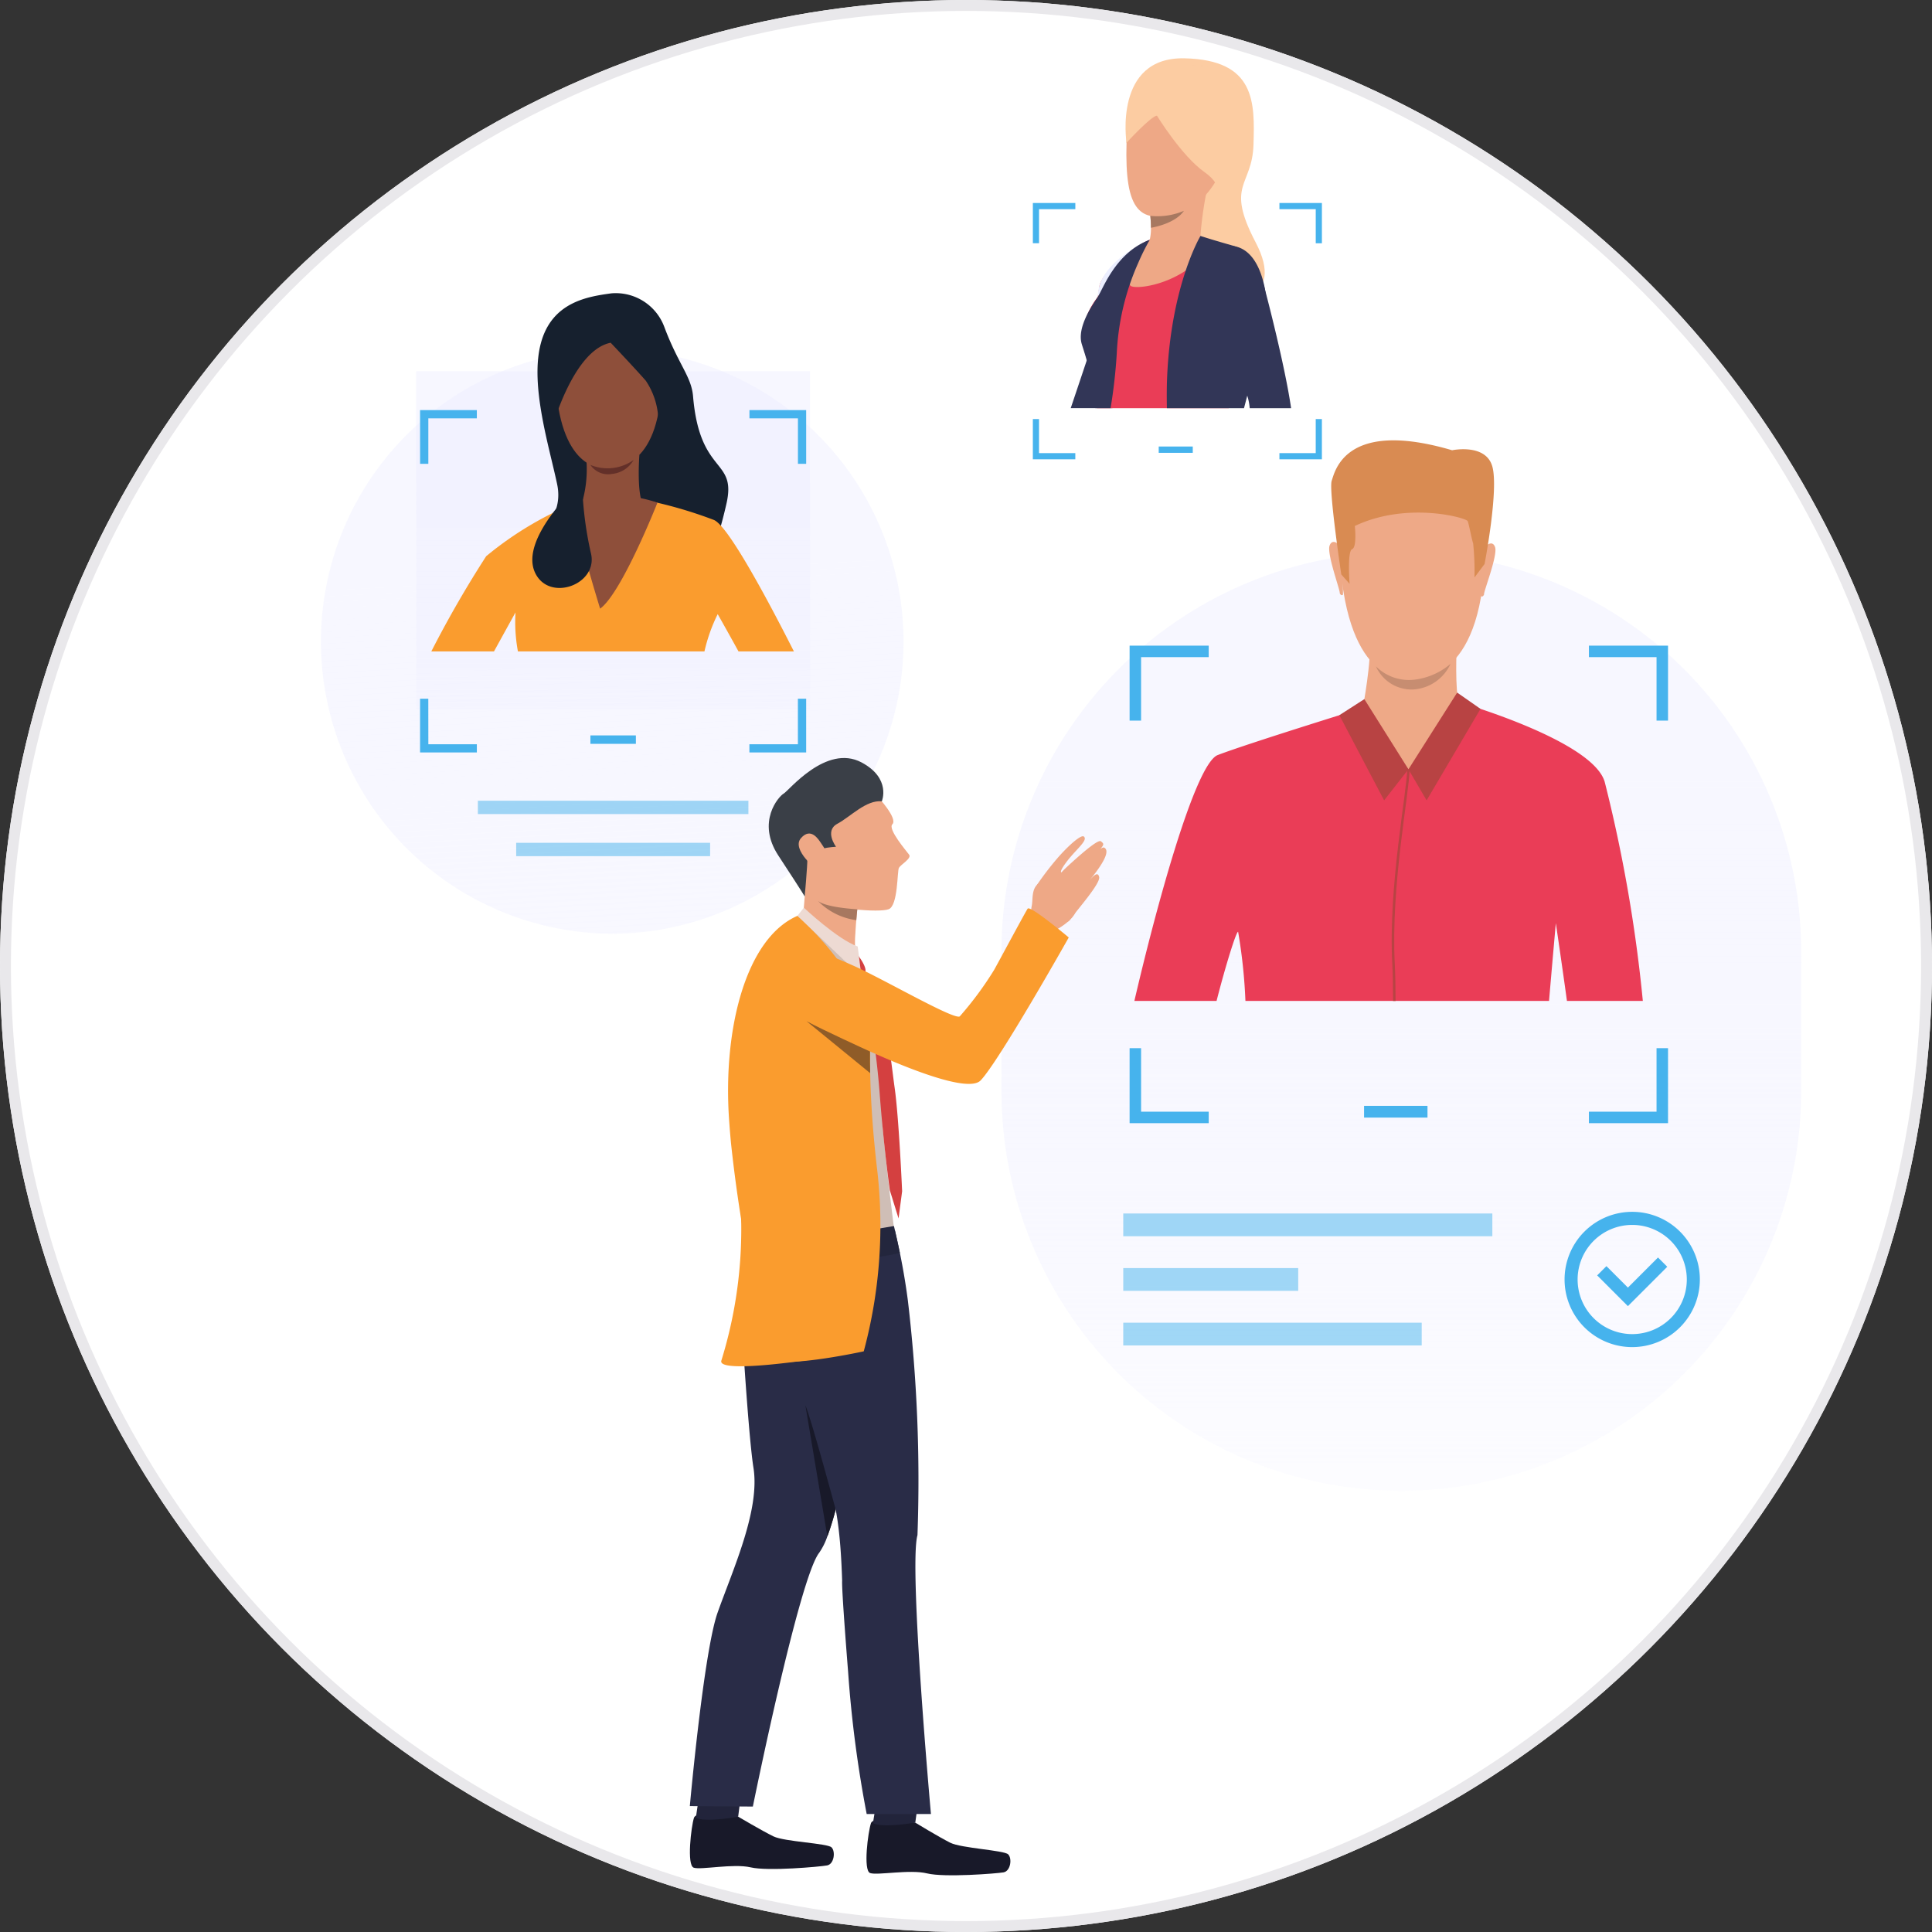 <svg xmlns="http://www.w3.org/2000/svg" xmlns:xlink="http://www.w3.org/1999/xlink" width="176.941" height="176.941" viewBox="0 0 176.941 176.941">
  <rect x="0" y="0" width="176.941" height="176.941" fill="#333333" stroke="none"/>
  <defs>
    <linearGradient id="linear-gradient" x1="0.571" y1="1.795" x2="0.493" y2="0.379" gradientUnits="objectBoundingBox">
      <stop offset="0" stop-color="#fff"/>
      <stop offset="1" stop-color="#ebebff" stop-opacity="0.416"/>
    </linearGradient>
    <linearGradient id="linear-gradient-2" x1="0.5" y1="1.147" x2="0.5" y2="0.24" xlink:href="#linear-gradient"/>
    <linearGradient id="linear-gradient-3" x1="0.5" y1="2.165" x2="0.5" y2="0.322" xlink:href="#linear-gradient"/>
  </defs>
  <g id="Group_282" data-name="Group 282" transform="translate(-384.5 -1420.619)">
    <g id="Group_47" data-name="Group 47" transform="translate(384.5 1420.619)">
      <g id="Group_46" data-name="Group 46" transform="translate(0)">
        <g id="Group_45" data-name="Group 45">
          <g id="Group_44" data-name="Group 44">
            <g id="Ellipse_20" data-name="Ellipse 20" fill="#fff" stroke="#e9e8eb" stroke-width="1">
              <circle cx="88.471" cy="88.471" r="88.471" stroke="none"/>
              <circle cx="88.471" cy="88.471" r="87.971" fill="none"/>
            </g>
          </g>
        </g>
      </g>
    </g>
    <g id="Group_177" data-name="Group 177" transform="translate(-773.838 1192.253)">
      <path id="Path_272" data-name="Path 272" d="M26.758,0h0a26.759,26.759,0,0,1,0,53.517h0A26.759,26.759,0,0,1,0,26.759H0A26.758,26.758,0,0,1,26.758,0Z" transform="translate(1187.733 260.364)" opacity="0.95" fill="url(#linear-gradient)"/>
      <rect id="Rectangle_338" data-name="Rectangle 338" width="24.778" height="1.224" transform="translate(1202.103 301.698)" fill="#46b3ed" opacity="0.5"/>
      <rect id="Rectangle_339" data-name="Rectangle 339" width="17.759" height="1.224" transform="translate(1205.613 305.554)" fill="#46b3ed" opacity="0.5"/>
      <path id="Rectangle_340" data-name="Rectangle 340" d="M36.622,0h0A36.622,36.622,0,0,1,73.244,36.622V49.35A36.622,36.622,0,0,1,36.622,85.972h0A36.622,36.622,0,0,1,0,49.35V36.622A36.622,36.622,0,0,1,36.622,0Z" transform="translate(1250.055 278.926)" opacity="0.95" fill="url(#linear-gradient-2)"/>
      <g id="Group_85" data-name="Group 85" transform="translate(1283.265 329.644)">
        <rect id="Rectangle_341" data-name="Rectangle 341" width="5.809" height="1.076" transform="translate(0 0)" fill="#46b3ed"/>
      </g>
      <g id="Group_86" data-name="Group 86" transform="translate(1261.21 339.503)" opacity="0.5">
        <rect id="Rectangle_342" data-name="Rectangle 342" width="33.803" height="2.083" transform="translate(0 0)" fill="#46b3ed"/>
        <rect id="Rectangle_343" data-name="Rectangle 343" width="27.335" height="2.083" transform="translate(0 10.001)" fill="#46b3ed"/>
        <rect id="Rectangle_344" data-name="Rectangle 344" width="16.025" height="2.083" transform="translate(0 5)" fill="#46b3ed"/>
      </g>
      <g id="Group_87" data-name="Group 87" transform="translate(1261.792 287.499)">
        <path id="Path_208" data-name="Path 208" d="M2031.957,763.9v1.052h6.194v5.814h1.052V763.9Zm-42.065,6.866h1.052v-5.814h6.194V763.9h-7.246Zm48.259,30v5.816h-6.194v1.052h7.246v-6.868Zm-47.207,0h-1.052v6.868h7.246v-1.052h-6.194Z" transform="translate(-1989.892 -763.902)" fill="#46b3ed"/>
      </g>
      <g id="Group_90" data-name="Group 90" transform="translate(1301.628 339.35)">
        <g id="Group_88" data-name="Group 88" transform="translate(0)">
          <path id="Path_209" data-name="Path 209" d="M2388.716,1287.33a6.195,6.195,0,1,1,6.195-6.195A6.2,6.2,0,0,1,2388.716,1287.33Zm0-11.191a5,5,0,1,0,5,5A5,5,0,0,0,2388.716,1276.139Z" transform="translate(-2382.521 -1274.94)" fill="#46b3ed"/>
        </g>
        <g id="Group_89" data-name="Group 89" transform="translate(2.985 4.181)">
          <path id="Path_210" data-name="Path 210" d="M2414.759,1320.6l-2.814-2.815.848-.848,1.967,1.967,2.757-2.757.848.848Z" transform="translate(-2411.945 -1316.144)" fill="#46b3ed"/>
        </g>
      </g>
      <rect id="Rectangle_345" data-name="Rectangle 345" width="36.072" height="30.95" transform="translate(1196.456 262.365)" opacity="0.95" fill="url(#linear-gradient-3)"/>
      <rect id="Rectangle_346" data-name="Rectangle 346" width="39.319" height="35.412" rx="17.706" transform="translate(1246.507 240.546)" opacity="0.95" fill="url(#linear-gradient-2)"/>
      <g id="Group_91" data-name="Group 91" transform="translate(1264.459 269.26)">
        <rect id="Rectangle_347" data-name="Rectangle 347" width="3.118" height="0.578" transform="translate(0 0)" fill="#46b3ed"/>
      </g>
      <g id="Group_92" data-name="Group 92" transform="translate(1252.932 246.955)">
        <path id="Path_212" data-name="Path 212" d="M1925.149,364.3v.565h3.325v3.121h.565V364.3Zm-22.582,3.686h.565v-3.121h3.325V364.3h-3.89Zm25.906,16.1v3.122h-3.325v.565h3.89v-3.687Zm-25.342,0h-.565v3.687h3.89v-.565h-3.325Z" transform="translate(-1902.567 -364.297)" fill="#46b3ed"/>
      </g>
      <g id="Group_93" data-name="Group 93" transform="translate(1212.41 295.718)">
        <rect id="Rectangle_348" data-name="Rectangle 348" width="4.165" height="0.772" transform="translate(0)" fill="#46b3ed"/>
      </g>
      <g id="Group_94" data-name="Group 94" transform="translate(1196.813 265.924)">
        <path id="Path_213" data-name="Path 213" d="M1379.629,551.257v.754h4.442v4.169h.754v-4.923Zm-30.162,4.923h.754v-4.169h4.442v-.754h-5.2Zm34.6,21.509v4.17h-4.442v.754h5.2v-4.924Zm-33.849,0h-.754v4.924h5.2v-.754h-4.442Z" transform="translate(-1349.467 -551.257)" fill="#46b3ed"/>
      </g>
      <g id="Group_105" data-name="Group 105" transform="translate(1262.23 268.694)">
        <g id="Group_95" data-name="Group 95" transform="translate(0 23.945)">
          <path id="Path_214" data-name="Path 214" d="M2040.779,841.951h-6.949c-.457-3.327-1.019-7.125-1.019-7.125s-.281,3.134-.623,7.125h-27.805a48.735,48.735,0,0,0-.669-6.329c-.16-.08-1.151,3.1-1.975,6.329h-7.527c1.936-8.339,5.547-21.719,7.634-22.52,2.972-1.143,15.09-4.877,15.09-4.877h6.916s12.289,3.506,13.431,7.318A134.929,134.929,0,0,1,2040.779,841.951Z" transform="translate(-1994.213 -814.553)" fill="#ea3d57"/>
        </g>
        <g id="Group_96" data-name="Group 96" transform="translate(18.772 1.449)">
          <path id="Path_215" data-name="Path 215" d="M2186.959,592.9s6.457,1.017,5.474,11.12-6.682,9.275-7.063,9.265-5.721.184-6.138-12.151C2179.232,601.137,2179.05,592.015,2186.959,592.9Z" transform="translate(-2179.232 -592.842)" fill="#eea987"/>
        </g>
        <g id="Group_97" data-name="Group 97" transform="translate(20.915 17.824)">
          <path id="Path_216" data-name="Path 216" d="M2208.948,755.326s-.177,4.155.225,5.055-5.329,3.789-8.824.569c0,0,.844-4.516.609-6.117S2208.948,755.326,2208.948,755.326Z" transform="translate(-2200.349 -754.23)" fill="#eea987"/>
        </g>
        <g id="Group_98" data-name="Group 98" transform="translate(31.698 9.444)">
          <path id="Path_217" data-name="Path 217" d="M2307,671.968s.707-.755.966.009-1.1,4.181-1.009,4.334c0,0-.129.3-.3.133A36.971,36.971,0,0,1,2307,671.968Z" transform="translate(-2306.629 -671.635)" fill="#eea987"/>
        </g>
        <g id="Group_99" data-name="Group 99" transform="translate(17.841 9.305)">
          <path id="Path_218" data-name="Path 218" d="M2171.056,670.606s-.692-.769-.967-.009,1.016,4.2.925,4.353c0,0,.123.3.3.139A37.007,37.007,0,0,0,2171.056,670.606Z" transform="translate(-2170.052 -670.262)" fill="#eea987"/>
        </g>
        <g id="Group_100" data-name="Group 100" transform="translate(18.027)">
          <path id="Path_219" data-name="Path 219" d="M2185.928,589.883l-.925,1.236a24.653,24.653,0,0,0-.122-3.134c-.148-.425-.375-1.723-.5-2.029s-5.545-1.825-10.334.444c0,0,.211,1.948-.248,2.122s-.234,3.173-.234,3.173l-.76-.858s-1.164-7.773-.876-8.583,1.2-5.681,11.027-2.789c0,0,3.062-.649,3.677,1.466S2185.928,589.883,2185.928,589.883Z" transform="translate(-2171.884 -578.557)" fill="#d98b52"/>
        </g>
        <g id="Group_101" data-name="Group 101" transform="translate(20.912 23.943)">
          <path id="Path_220" data-name="Path 220" d="M2209.144,814.574s1.457.311-4.64,6.153c0,0-4.324-4.783-4.184-5.584S2209.144,814.574,2209.144,814.574Z" transform="translate(-2200.316 -814.543)" fill="#eea987"/>
        </g>
        <g id="Group_102" data-name="Group 102" transform="translate(25.099 23.102)">
          <path id="Path_221" data-name="Path 221" d="M2241.587,813.28l1.664,2.845,4.935-8.38-2.137-1.491Z" transform="translate(-2241.587 -806.254)" fill="#b84343"/>
        </g>
        <g id="Group_103" data-name="Group 103" transform="translate(18.772 23.704)">
          <path id="Path_222" data-name="Path 222" d="M2185.559,818.6l-4.038-6.424-2.289,1.471,4.1,7.8Z" transform="translate(-2179.232 -812.179)" fill="#b84343"/>
        </g>
        <g id="Group_104" data-name="Group 104" transform="translate(23.566 30.105)">
          <path id="Path_223" data-name="Path 223" d="M2226.758,893.1c.05.947.072,2.11.074,3.415h-.229c0-1.3-.025-2.459-.074-3.4-.375-7.128,1.353-15.8,1.364-17.833l.223.044C2228.1,877.351,2226.384,886,2226.758,893.1Z" transform="translate(-2226.476 -875.274)" fill="#b84343"/>
        </g>
        <path id="Path_224" data-name="Path 224" d="M2212.281,780.552a4.3,4.3,0,0,0,3.7,1.19,6.238,6.238,0,0,0,3.129-1.425,4.027,4.027,0,0,1-3.36,2.342A3.568,3.568,0,0,1,2212.281,780.552Z" transform="translate(-2190.156 -759.846)" fill="#c78d71"/>
      </g>
      <g id="Group_124" data-name="Group 124" transform="translate(1197.839 255.218)">
        <g id="Group_107" data-name="Group 107" transform="translate(10.72 7.263)">
          <g id="Group_106" data-name="Group 106">
            <path id="Path_225" data-name="Path 225" d="M1466.205,521.053l-.015,0c-.146-.035-.376-.734-.421-.874-.01-.038-.033-.109-.065-.206a5.924,5.924,0,0,1-.439-2.37c.052-.158.133-.25.241-.272.232-.048.5.246.508.259l.005.006v.008a24.686,24.686,0,0,1,.227,3.431A.061.061,0,0,1,1466.205,521.053Zm-.645-3.676a.216.216,0,0,0-.043,0c-.088.018-.156.1-.2.237a6.049,6.049,0,0,0,.439,2.337c.031.1.054.169.065.207a2.424,2.424,0,0,0,.383.837s0,0,.008,0a26.453,26.453,0,0,0-.242-3.379A.723.723,0,0,0,1465.56,517.377Z" transform="translate(-1465.228 -517.324)" fill="#eea886"/>
          </g>
        </g>
        <g id="Group_109" data-name="Group 109" transform="translate(9.016)">
          <g id="Group_108" data-name="Group 108">
            <path id="Path_226" data-name="Path 226" d="M1455.915,445.753a4.749,4.749,0,0,1,4.835,3.06c1.28,3.433,2.487,4.556,2.638,6.36.611,7.294,4.016,5.644,3.059,9.848s-1.621,4.84-1.621,4.84l-8.143-1.6-8.249.027s3.227-1.612,2.509-5.044-2.509-9.059-1.5-12.891S1453.791,446.046,1455.915,445.753Z" transform="translate(-1448.433 -445.741)" fill="#16202e"/>
          </g>
        </g>
        <g id="Group_111" data-name="Group 111" transform="translate(20.764 7.263)">
          <g id="Group_110" data-name="Group 110">
            <path id="Path_227" data-name="Path 227" d="M1564.3,521.052a.061.061,0,0,1-.043-.019,24.725,24.725,0,0,1,.227-3.431v-.009l.006-.006c.011-.013.276-.307.508-.259.108.022.189.114.241.272a5.927,5.927,0,0,1-.439,2.37c-.031.1-.054.167-.064.2-.045.141-.276.839-.422.875Zm.236-3.435a26.327,26.327,0,0,0-.241,3.38s.005,0,.007,0a2.427,2.427,0,0,0,.383-.838c.01-.037.033-.108.065-.206a6.054,6.054,0,0,0,.44-2.337c-.046-.139-.114-.219-.2-.237C1564.8,517.342,1564.573,517.575,1564.535,517.617Z" transform="translate(-1564.224 -517.323)" fill="#eea886"/>
          </g>
        </g>
        <g id="Group_113" data-name="Group 113" transform="translate(0 18.423)">
          <g id="Group_112" data-name="Group 112">
            <path id="Path_228" data-name="Path 228" d="M1392.786,641.7h-5.074c-1.052-1.918-1.907-3.417-1.907-3.417a15.325,15.325,0,0,0-1.214,3.417h-17.082a14.76,14.76,0,0,1-.222-3.574s-.913,1.65-1.972,3.574h-5.739a99.788,99.788,0,0,1,5.025-8.721,31.4,31.4,0,0,1,8.9-5.18c3.371-1.064,5.287-.037,5.287-.037a39.93,39.93,0,0,1,6.662,1.893C1386.713,630.151,1390.188,636.57,1392.786,641.7Z" transform="translate(-1359.576 -627.313)" fill="#fa9c2e"/>
          </g>
        </g>
        <g id="Group_115" data-name="Group 115" transform="translate(11.358 1.981)">
          <g id="Group_114" data-name="Group 114">
            <path id="Path_229" data-name="Path 229" d="M1477.128,465.3s4.708.679,4.018,7.629-4.844,6.4-5.121,6.392-4.168.144-4.5-8.335C1471.521,470.99,1471.364,464.719,1477.128,465.3Z" transform="translate(-1471.52 -465.266)" fill="#8e4f3a"/>
          </g>
        </g>
        <g id="Group_117" data-name="Group 117" transform="translate(13.698 14.492)">
          <g id="Group_116" data-name="Group 116">
            <path id="Path_230" data-name="Path 230" d="M1499.939,588.889s-.292,3.615.4,4.7-.6,2.553-3.257,2.05-2.506-2.012-2.506-2.012a11.03,11.03,0,0,0,.527-4.016C1494.89,587.824,1499.939,588.889,1499.939,588.889Z" transform="translate(-1494.579 -588.574)" fill="#8e4f3a"/>
          </g>
        </g>
        <g id="Group_119" data-name="Group 119" transform="translate(10.89 0.882)">
          <g id="Group_118" data-name="Group 118">
            <path id="Path_231" data-name="Path 231" d="M1472.446,458.092s2.2,2.312,3.221,3.483a6.749,6.749,0,0,1,1.139,3.433,5.421,5.421,0,0,0,1-4.55c-.72-2.448-2.423-7.211-6.733-5.748s-4.471,7.9-3.965,11.1C1467.11,465.806,1469.045,458.757,1472.446,458.092Z" transform="translate(-1466.909 -454.436)" fill="#16202e"/>
          </g>
        </g>
        <g id="Group_121" data-name="Group 121" transform="translate(13.028 18.528)">
          <g id="Group_120" data-name="Group 120">
            <path id="Path_232" data-name="Path 232" d="M1495.662,629.008s-3.264,8.269-5.249,9.706c0,0-2.606-8.433-2.424-9.668A11.553,11.553,0,0,1,1495.662,629.008Z" transform="translate(-1487.98 -628.35)" fill="#8e4f3a"/>
          </g>
        </g>
        <g id="Group_122" data-name="Group 122" transform="translate(9.252 17.187)">
          <path id="Path_233" data-name="Path 233" d="M1455.321,615.131s-5.82,5.178-4.31,8.409c1.289,2.757,5.86,1.066,5.106-1.823A32.509,32.509,0,0,1,1455.321,615.131Z" transform="translate(-1450.761 -615.131)" fill="#16202e"/>
        </g>
        <g id="Group_123" data-name="Group 123" transform="translate(14.572 15.273)">
          <path id="Path_234" data-name="Path 234" d="M1503.2,596.722a4.112,4.112,0,0,0,3.958-.452,2.547,2.547,0,0,1-1.979,1.279A1.95,1.95,0,0,1,1503.2,596.722Z" transform="translate(-1503.202 -596.27)" fill="#633029"/>
        </g>
      </g>
      <g id="Group_133" data-name="Group 133" transform="translate(1256.401 233.704)">
        <g id="Group_125" data-name="Group 125" transform="translate(0 18.111)">
          <path id="Path_235" data-name="Path 235" d="M1944.427,412.207s-1.93,7.264-2.333,8.9a13.6,13.6,0,0,1-1,2.317c0,.007-.007.014-.012.023a1.852,1.852,0,0,0-.18.59c-.078.606.154,1.083-.248,1.8l-.073.3h-3.82c.446-1.324,1.012-3.01,1.465-4.367.38-1.146.681-2.057.76-2.321.236-.788,1.1-3.34,1.838-5.034a4.678,4.678,0,0,1,2.123-1.6C1943.733,412.452,1944.427,412.207,1944.427,412.207Z" transform="translate(-1936.762 -412.207)" fill="#323657"/>
        </g>
        <g id="Group_126" data-name="Group 126" transform="translate(5.019 0)">
          <path id="Path_236" data-name="Path 236" d="M1986.32,241.439s-1.218-7.878,5.307-7.733,6.438,4.041,6.321,7.908-2.616,3.576.2,8.954-2.442,5.378-2.442,5.378l-4.083-5.611Z" transform="translate(-1986.23 -233.704)" fill="#fccca2"/>
        </g>
        <g id="Group_127" data-name="Group 127" transform="translate(5.094 0.666)">
          <path id="Path_237" data-name="Path 237" d="M1991.581,240.361s-4.419.7-4.593,6.977,1.192,7.617,5.058,6.309,5.087-7.878,5.175-8.9S1997.54,239.6,1991.581,240.361Z" transform="translate(-1986.973 -240.269)" fill="#eea886"/>
        </g>
        <g id="Group_128" data-name="Group 128" transform="translate(1.006 16.013)">
          <path id="Path_238" data-name="Path 238" d="M1963.132,398.111c.016,2.161-2.468,7.33-2.852,8.927-.045.186-.094.358-.142.519h-12.06c-.062-.745-.121-1.382-.151-1.741-.1-1.18-1.291-3.723-1.251-4.907a7.109,7.109,0,0,1,1.461-3.536c.257-.4.528-.805.8-1.2a22.854,22.854,0,0,1,2.185-2.861,7.032,7.032,0,0,1,.88-.7l0,0a4.061,4.061,0,0,1,.906-.477l3.8-.608s2.368.858,3.73,1.175C1960.435,392.7,1963.092,393.088,1963.132,398.111Z" transform="translate(-1946.675 -391.524)" fill="#ea3d57"/>
        </g>
        <g id="Group_129" data-name="Group 129" transform="translate(2.099 17.097)">
          <path id="Path_239" data-name="Path 239" d="M1961.686,402.216l-2.2,3.469-2.032,3.2c0-.017.14-.5.37-1.906.043-.267.09-.566.14-.9a2.469,2.469,0,0,1,.064-.3h0c.87-2,3.559-3.516,3.657-3.567Z" transform="translate(-1957.453 -402.216)" fill="#e55353"/>
        </g>
        <g id="Group_130" data-name="Group 130" transform="translate(6.975 11.123)">
          <path id="Path_240" data-name="Path 240" d="M2011.182,343.42a33.9,33.9,0,0,0-.788,5.213s-5.4,2.043-4.851.887a4.418,4.418,0,0,0,.33-1.792,8.663,8.663,0,0,0-.06-1.091c-.014-.118-.025-.186-.025-.186S2011.565,342.7,2011.182,343.42Z" transform="translate(-2005.503 -343.328)" fill="#eea886"/>
        </g>
        <g id="Group_131" data-name="Group 131" transform="translate(5.109 0.56)">
          <path id="Path_241" data-name="Path 241" d="M1989.908,243.929s2.268,3.692,4.332,5.146,1.018,2.616,1.018,2.616,5.385-11.338.265-12.123-8.26-.843-8.405,6.832C1987.117,246.4,1989.443,243.871,1989.908,243.929Z" transform="translate(-1987.117 -239.225)" fill="#fccca2"/>
        </g>
        <g id="Group_132" data-name="Group 132" transform="translate(7.284 13.971)">
          <path id="Path_242" data-name="Path 242" d="M2011.636,371.4c-.83,1.224-3.022,1.553-3.022,1.553h0a8.758,8.758,0,0,0-.06-1.091A6.173,6.173,0,0,0,2011.636,371.4Z" transform="translate(-2008.554 -371.402)" fill="#a77860"/>
        </g>
        <path id="Path_243" data-name="Path 243" d="M1961.309,405.77h0a4.543,4.543,0,0,0-.213,1.221l.8-1.2s1.422-2.038,1.909-2.569a8.079,8.079,0,0,1,1.156-.994S1962.159,403.571,1961.309,405.77Z" transform="translate(-1958.626 -385.129)" fill="#ebeeff"/>
        <path id="Path_244" data-name="Path 244" d="M2058.288,409.866a30.517,30.517,0,0,1,4.5-1.44s-.7-5.57-4.105-4.98S2058.288,409.866,2058.288,409.866Z" transform="translate(-2044.851 -386.185)" fill="#e55353"/>
        <path id="Path_245" data-name="Path 245" d="M1991.6,392.027s-2.547,3.916-1.685,4.258,5.529-.457,7.513-4.176A6.992,6.992,0,0,0,1991.6,392.027Z" transform="translate(-1984.363 -375.407)" fill="#eea886"/>
        <path id="Path_246" data-name="Path 246" d="M2032.584,400.03a42.735,42.735,0,0,1-1.767,8.656c-.1.387-.2.771-.3,1.147h-7.062c-.017-1.059-.014-1.993.019-2.772.356-8.522,3.057-13,3.057-13s.863.29,3.345.993c1.7.481,2.343,2.645,2.577,3.957a.14.14,0,0,1,0,.016A9.377,9.377,0,0,1,2032.584,400.03Z" transform="translate(-2014.65 -377.787)" fill="#323657"/>
        <path id="Path_247" data-name="Path 247" d="M1952.091,397.529a20.447,20.447,0,0,0-1.05,2.107,22.886,22.886,0,0,0-1.97,8.3,48.836,48.836,0,0,1-.566,5.014H1947.1a22.4,22.4,0,0,0-.776-4.367c-.193-.686-.37-1.2-.465-1.522-.449-1.529.988-3.565,1.469-4.294S1948.958,398.7,1952.091,397.529Z" transform="translate(-1944.855 -380.907)" fill="#323657"/>
        <path id="Path_248" data-name="Path 248" d="M2063.51,417.668h-3.792a5.03,5.03,0,0,0-.224-1.147c-.689-2.449-2.729-7.217-2.729-7.217s-3.051-4.987-.159-6.257,4.136,2.281,4.525,3.8a.094.094,0,0,1,0,.016C2061.229,407.22,2062.951,413.785,2063.51,417.668Z" transform="translate(-2043.328 -385.622)" fill="#323657"/>
      </g>
      <g id="Group_176" data-name="Group 176" transform="translate(1221.52 297.788)">
        <g id="Group_134" data-name="Group 134" transform="translate(31.241 11.339)">
          <path id="Path_249" data-name="Path 249" d="M1900.909,980.525a5.148,5.148,0,0,1,.03-1.177c.163-.647-.077-1.695.736-2.2s3.153,1.62,3.337,2.215-.691,1.608-2.52,2.459S1900.909,980.525,1900.909,980.525Z" transform="translate(-1900.888 -977.067)" fill="#eea886"/>
        </g>
        <g id="Group_135" data-name="Group 135" transform="translate(31.78 7.164)">
          <path id="Path_250" data-name="Path 250" d="M1906.2,940.385a27.666,27.666,0,0,1,1.832-2.4c.914-1.065,2.2-2.26,2.469-2.033.411.344-.753,1.2-1.588,2.32-.769,1.029-.443.956-.443.956s-.094.016.964-.941c1.138-1.029,2.4-2.086,2.629-1.9.279.225.3.277-.056.718.257-.21.352-.169.451-.069.512.515-.921,2.288-1.49,2.992.441-.538.823-.885.932-.368.126.592-2.015,3.007-2.7,3.946C1908.454,944.624,1906.2,940.385,1906.2,940.385Z" transform="translate(-1906.196 -935.922)" fill="#eea886"/>
        </g>
        <g id="Group_139" data-name="Group 139" transform="translate(0 96.679)">
          <g id="Group_138" data-name="Group 138">
            <g id="Group_137" data-name="Group 137">
              <g id="Group_136" data-name="Group 136">
                <path id="Path_251" data-name="Path 251" d="M1597.4,1818.455s2.226,1.316,3.233,1.805,4.924.629,5.311,1,.245,1.538-.4,1.658-5.408.55-7,.178-4.558.254-5.216.03-.234-3.769.021-4.565S1597.4,1818.455,1597.4,1818.455Z" transform="translate(-1592.975 -1818.176)" fill="#181929"/>
              </g>
            </g>
          </g>
        </g>
        <g id="Group_143" data-name="Group 143" transform="translate(0.545 95.508)">
          <g id="Group_142" data-name="Group 142">
            <g id="Group_141" data-name="Group 141">
              <g id="Group_140" data-name="Group 140">
                <path id="Path_252" data-name="Path 252" d="M1602.406,1806.641l-.185,1.45s-2.976.556-3.877.1l.223-1.506Z" transform="translate(-1598.343 -1806.641)" fill="#22243b"/>
              </g>
            </g>
          </g>
        </g>
        <g id="Group_144" data-name="Group 144" transform="translate(0 39.644)">
          <path id="Path_253" data-name="Path 253" d="M1609.522,1262.386c-.032,1-.215,3.182-.428,5.469-.047.508-.1,1.022-.146,1.53-.3,3.078-.6,5.926-.6,5.926-.376,2.45-1.151,6.7-2.018,9.921h0c-.25.928-.507,1.77-.765,2.457a6.059,6.059,0,0,1-.748,1.5c-1.844,2.356-6.072,23.239-6.072,23.239l-5.772-.044s1.269-14.141,2.545-17.725c1.423-4,3.9-9.4,3.282-13.259-.384-2.423-.88-10.135-.88-10.135s-.482-8.666,1.784-15.013C1600.274,1254.67,1609.522,1262.386,1609.522,1262.386Z" transform="translate(-1592.977 -1256.041)" fill="#292c47"/>
        </g>
        <g id="Group_148" data-name="Group 148" transform="translate(16.18 97.188)">
          <g id="Group_147" data-name="Group 147">
            <g id="Group_146" data-name="Group 146">
              <g id="Group_145" data-name="Group 145">
                <path id="Path_254" data-name="Path 254" d="M1756.9,1823.509s2.21,1.343,3.211,1.844,4.916.688,5.3,1.061.227,1.541-.424,1.652-5.414.485-7,.095-4.56.2-5.216-.032-.188-3.772.076-4.564S1756.9,1823.509,1756.9,1823.509Z" transform="translate(-1752.443 -1823.197)" fill="#181929"/>
              </g>
            </g>
          </g>
        </g>
        <g id="Group_152" data-name="Group 152" transform="translate(16.763 96.049)">
          <g id="Group_151" data-name="Group 151">
            <g id="Group_150" data-name="Group 150">
              <g id="Group_149" data-name="Group 149">
                <path id="Path_255" data-name="Path 255" d="M1762.268,1811.969l-.2,1.447s-2.982.521-3.878.052l.241-1.5Z" transform="translate(-1758.187 -1811.964)" fill="#22243b"/>
              </g>
            </g>
          </g>
        </g>
        <g id="Group_153" data-name="Group 153" transform="translate(8.116 40.353)">
          <path id="Path_256" data-name="Path 256" d="M1678.792,1298.025c-.15-4.619-.558-7.687-1.747-10.355-1-2.241-1.852-9.278-1.852-9.278s-2.7-8.246-2.156-14.964c.137-1.678,10.592,2.54,10.592,2.54a61.835,61.835,0,0,1,1.176,6.34,140.066,140.066,0,0,1,.886,21.543c-.809,2.88,1.234,25.543,1.234,25.543h-5.885a109.419,109.419,0,0,1-1.705-13.076S1678.733,1298.824,1678.792,1298.025Z" transform="translate(-1672.963 -1263.033)" fill="#292c47"/>
        </g>
        <g id="Group_155" data-name="Group 155" transform="translate(4.912 14.452)">
          <g id="Group_154" data-name="Group 154">
            <path id="Path_257" data-name="Path 257" d="M1650.286,1008.881a46.292,46.292,0,0,1,3.543,7c.8,2.508.156,9.8.3,11.267.439,4.547,1.079,9.554,1.079,9.554l-9.191,5.871a90.892,90.892,0,0,1-3.088-8.652,40.352,40.352,0,0,1-1.541-12,21.636,21.636,0,0,1,4.936-14.167Z" transform="translate(-1641.384 -1007.753)" fill="#cfbeb6"/>
          </g>
        </g>
        <g id="Group_157" data-name="Group 157" transform="translate(8.026 1.764)">
          <g id="Group_156" data-name="Group 156">
            <path id="Path_258" data-name="Path 258" d="M1681.247,884.456s1.885,2.017,1.352,2.547c-.44.438,1.293,2.448,1.539,2.786s-.769.9-.937,1.2-.069,3.467-.941,3.792-5.277-.019-6.676-.873-3.656-5.779-3.495-8.149S1677.932,880.938,1681.247,884.456Z" transform="translate(-1672.082 -882.695)" fill="#eea886"/>
          </g>
        </g>
        <g id="Group_159" data-name="Group 159" transform="translate(10.379 5.187)">
          <g id="Group_158" data-name="Group 158">
            <path id="Path_259" data-name="Path 259" d="M1700.3,924.412s-.032.269-.075.685c-.016.175-.038.373-.056.591-.011.129-.022.266-.035.406,0,.038-.008.075-.01.113l-.016.2c-.021.3-.043.618-.059.93a9.808,9.808,0,0,0,.041,2c.231,1.172-4.817-3.774-4.817-3.774a57.787,57.787,0,0,0,.22-8.148C1695.284,913.1,1700.3,924.412,1700.3,924.412Z" transform="translate(-1695.273 -916.432)" fill="#eea886"/>
          </g>
        </g>
        <g id="Group_161" data-name="Group 161" transform="translate(7.223)">
          <g id="Group_160" data-name="Group 160">
            <path id="Path_260" data-name="Path 260" d="M1674.516,869.279s.891-2.1-1.858-3.563c-3.237-1.719-6.669,2.6-7.125,2.851s-2.525,2.583-.5,5.67c2.556,3.9,2.421,3.765,2.421,3.765s.256-2.874.24-3.428c-.031-1.013,2.628-1.134,2.628-1.134s-1.092-1.453.122-2.105S1673.077,869.137,1674.516,869.279Z" transform="translate(-1664.16 -865.313)" fill="#3a3f47"/>
          </g>
        </g>
        <g id="Group_163" data-name="Group 163" transform="translate(9.968 6.916)">
          <g id="Group_162" data-name="Group 162">
            <path id="Path_261" data-name="Path 261" d="M1693.24,934.319c-.193-.272-.9-1.472-1.817-.418s1.536,3.025,1.738,3.006S1694.869,936.607,1693.24,934.319Z" transform="translate(-1691.22 -933.475)" fill="#eea886"/>
          </g>
        </g>
        <g id="Group_164" data-name="Group 164" transform="translate(5.247 42.869)">
          <path id="Path_262" data-name="Path 262" d="M1658.68,1290.3s-.457-2.15-.546-2.472l-13.442,2.237.138,1.738S1654.515,1291.226,1658.68,1290.3Z" transform="translate(-1644.692 -1287.832)" fill="#23263d"/>
        </g>
        <g id="Group_165" data-name="Group 165" transform="translate(2.87 35.868)">
          <path id="Path_263" data-name="Path 263" d="M1622.44,1218.827a40.649,40.649,0,0,1-1.169,19.322c-.395,1.27,8.952-.2,8.952-.2Z" transform="translate(-1621.259 -1218.827)" fill="#fa9c2e"/>
        </g>
        <g id="Group_167" data-name="Group 167" transform="translate(3.495 14.453)">
          <g id="Group_166" data-name="Group 166">
            <path id="Path_264" data-name="Path 264" d="M1639.849,1047.643s-6.639,1.457-8.5.8a133.4,133.4,0,0,1-3.66-19.889q-.11-1.162-.186-2.319v0c-.528-8.15,1.546-16.419,6.273-18.475.133.09,6.791,5.96,6.664,11.332q-.014.545-.016,1.094c0,.66,0,1.323.015,1.983h0c.043,2.044.169,4.082.349,6.062.018.207.038.413.058.617q.049.5.1.992.071.656.148,1.3A44.342,44.342,0,0,1,1639.849,1047.643Z" transform="translate(-1627.42 -1007.757)" fill="#fa9c2e"/>
          </g>
        </g>
        <g id="Group_168" data-name="Group 168" transform="translate(15.651 19.409)">
          <path id="Path_265" data-name="Path 265" d="M1747.235,1056.705a73.874,73.874,0,0,1,1.728,11.181c.4,5.212.932,8.9.932,8.9l.8,2.58.328-2.488s-.293-6.727-.683-9.463c-.394-2.759-.566-6.262-2.771-10.805Z" transform="translate(-1747.235 -1056.608)" fill="#d44040"/>
        </g>
        <g id="Group_169" data-name="Group 169" transform="translate(15.304 17.937)">
          <path id="Path_266" data-name="Path 266" d="M1744.019,1043.673a.74.74,0,0,0,.364.176c.213.032.519-.309-.572-1.749Z" transform="translate(-1743.811 -1042.1)" fill="#d44040"/>
        </g>
        <g id="Group_171" data-name="Group 171" transform="translate(9.849 13.708)">
          <g id="Group_170" data-name="Group 170">
            <path id="Path_267" data-name="Path 267" d="M1690.635,1000.42s3.091,2.911,4.931,3.554l.351,2.789-5.871-5.6Z" transform="translate(-1690.045 -1000.42)" fill="#eddad3"/>
          </g>
        </g>
        <g id="Group_172" data-name="Group 172" transform="translate(7.352 13.777)">
          <path id="Path_268" data-name="Path 268" d="M1670.6,1012.3c-1.218-.433-6.283-2.891-4.936-5.761s4.819-1.343,7.433-.176c2.735,1.222,9.19,4.975,9.7,4.625a31.009,31.009,0,0,0,3.148-4.257c.4-.712,2.841-5.264,3.07-5.607s3.765,2.638,3.765,2.638-6.357,11.29-8.068,13.088S1670.6,1012.3,1670.6,1012.3Z" transform="translate(-1665.433 -1001.102)" fill="#fa9c2e"/>
        </g>
        <g id="Group_173" data-name="Group 173" transform="translate(10.578 59.284)">
          <path id="Path_269" data-name="Path 269" d="M1700.007,1459.164h0c-.25.928-.508,1.77-.765,2.457h0l-2.013-12.008C1697.737,1450.752,1700.007,1459.164,1700.007,1459.164Z" transform="translate(-1697.228 -1449.613)" fill="#181929"/>
        </g>
        <g id="Group_174" data-name="Group 174" transform="translate(10.686 24.103)">
          <path id="Path_270" data-name="Path 270" d="M1704.119,1107.634l-5.825-4.758c1.543.827,5.335,2.559,5.81,2.775C1704.1,1106.311,1704.1,1106.973,1704.119,1107.634Z" transform="translate(-1698.294 -1102.876)" fill="#8f5c28"/>
        </g>
        <g id="Group_175" data-name="Group 175" transform="translate(11.729 13.089)">
          <path id="Path_271" data-name="Path 271" d="M1712.179,995.08c-.016.175-.038.374-.056.591-.011.129-.021.266-.035.406a6.027,6.027,0,0,1-3.513-1.761C1709.359,994.94,1712.179,995.08,1712.179,995.08Z" transform="translate(-1708.574 -994.316)" fill="#a77860"/>
        </g>
      </g>
    </g>
  </g>
</svg>
